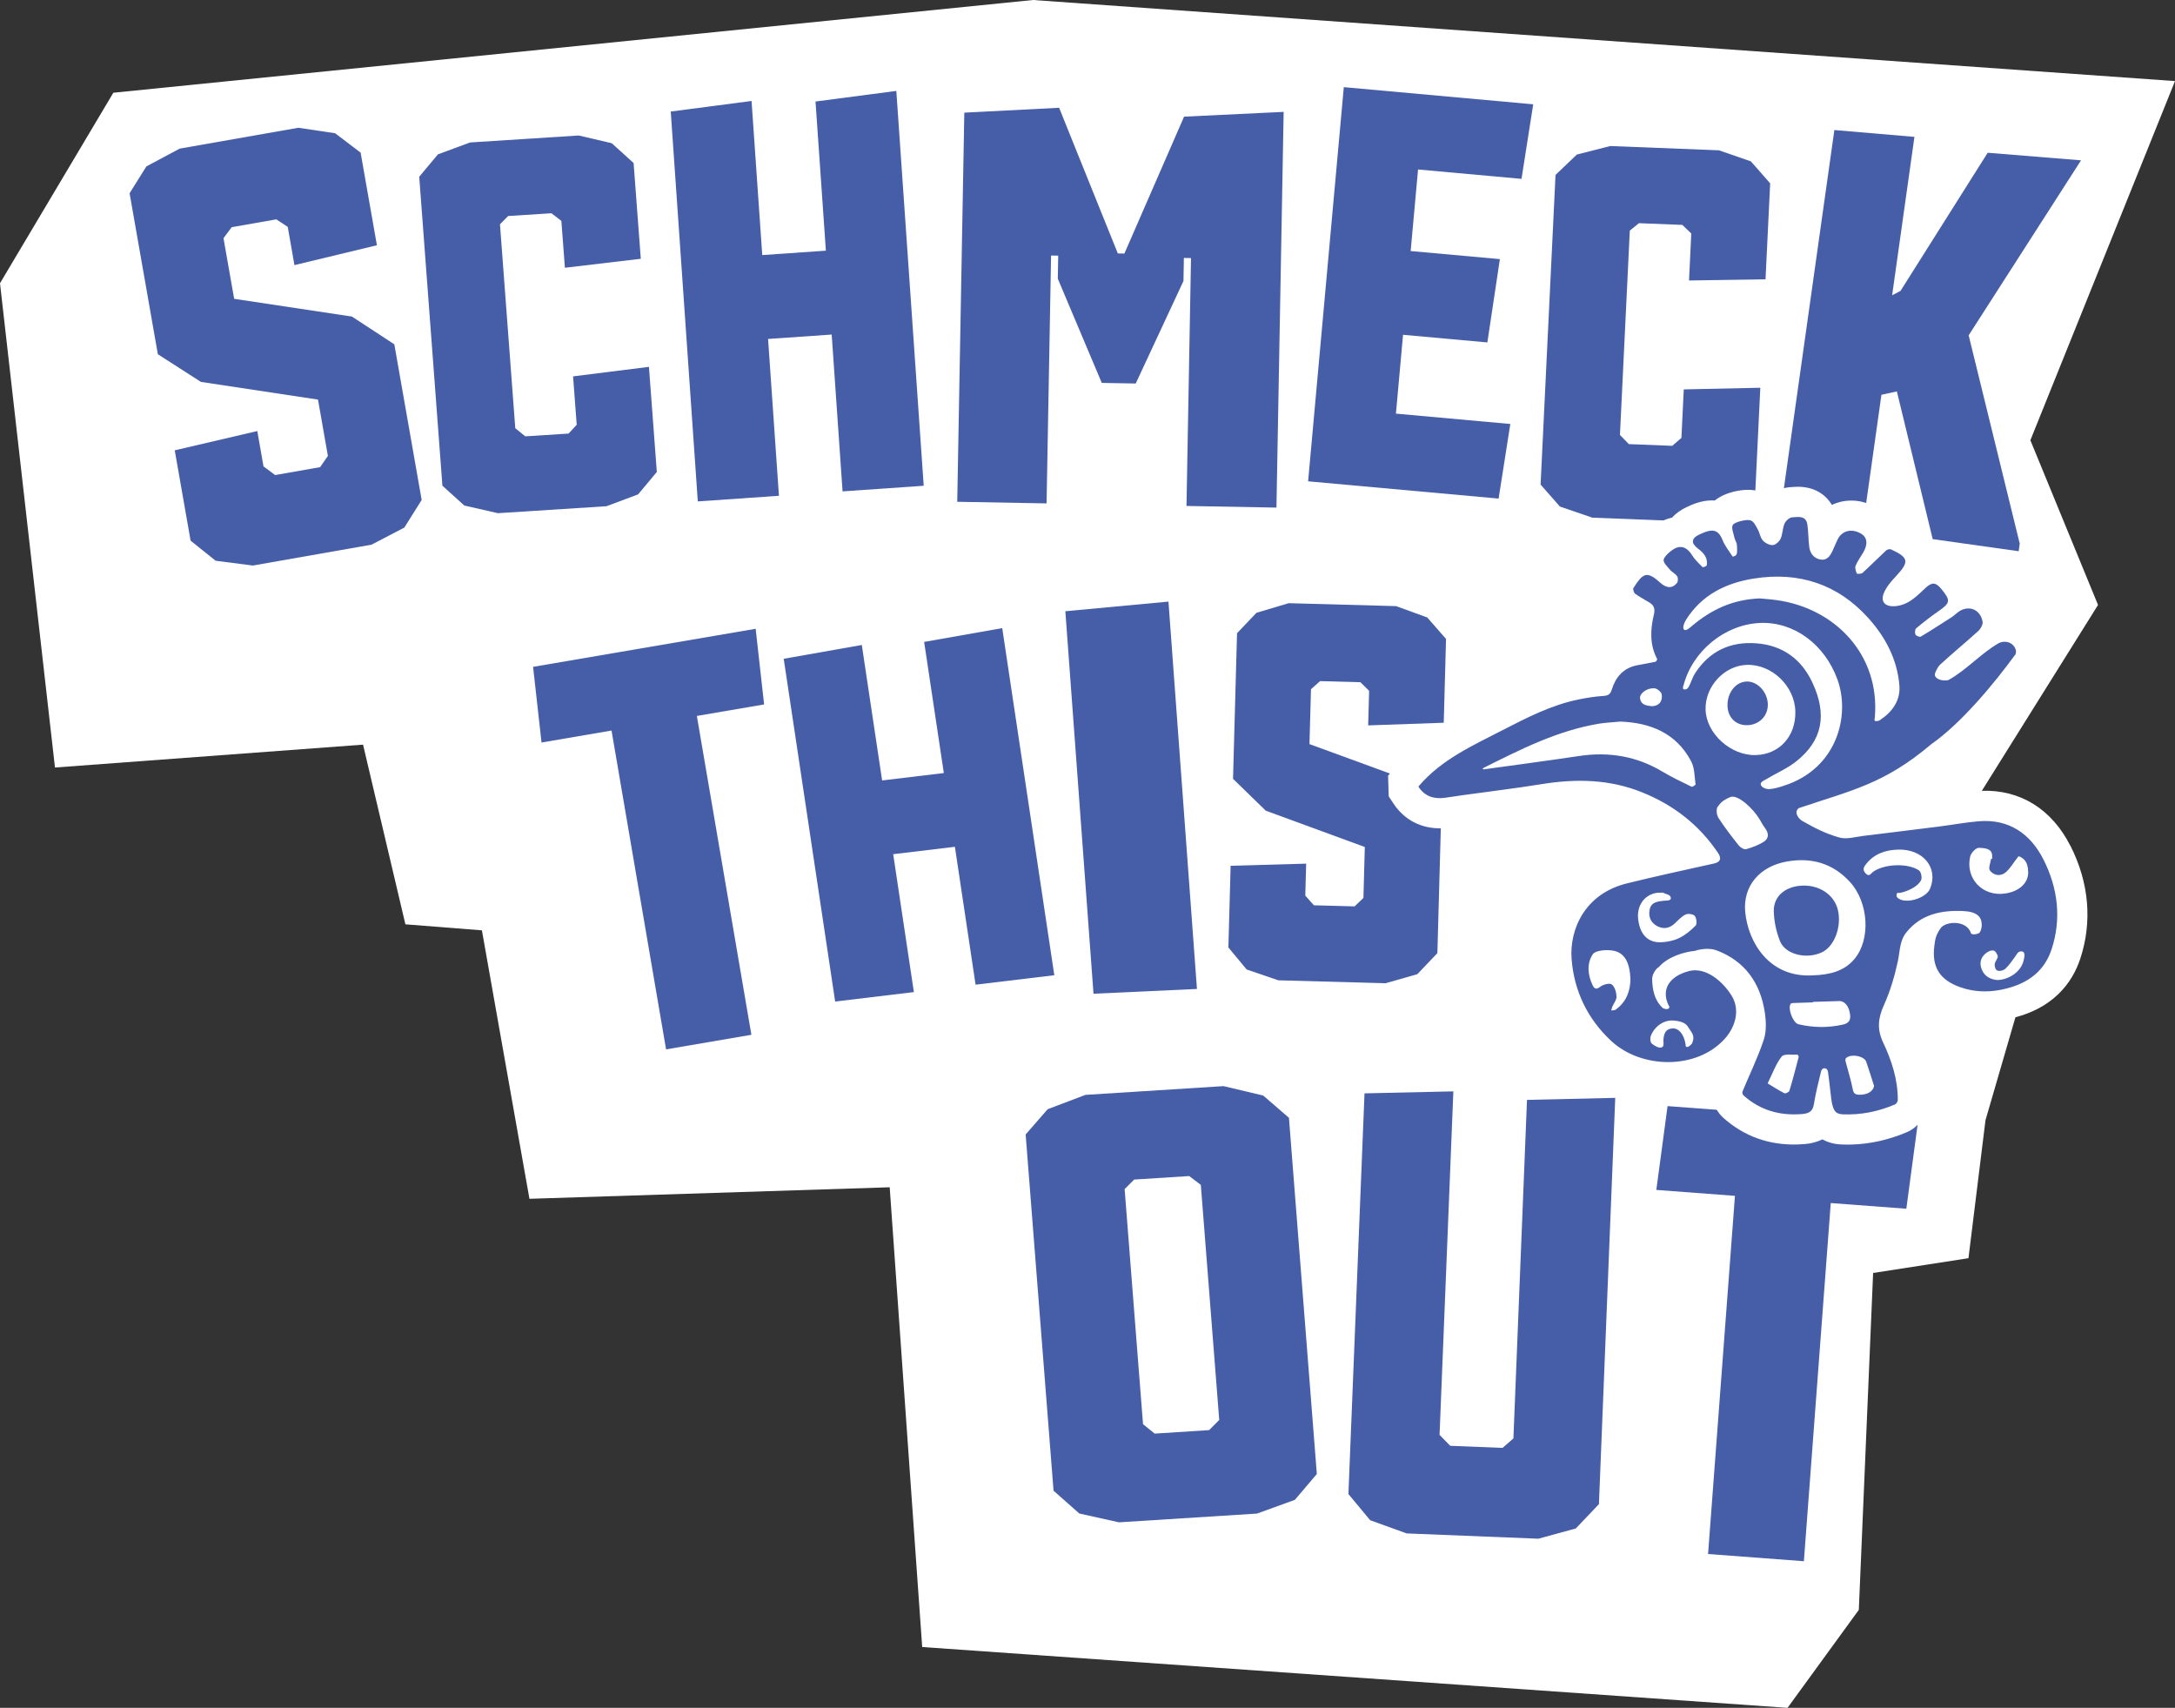 <svg xmlns="http://www.w3.org/2000/svg" id="Ebene_2" data-name="Ebene 2" viewBox="0 0 646.49 507.58"><rect x="0" y="0" width="646.49" height="507.58" fill="#333333" stroke="none"/><defs><style>      .cls-1 {        stroke: #fff;        stroke-miterlimit: 10;        stroke-width: 11.63px;      }      .cls-1, .cls-2 {        fill: #465ea8;      }      .cls-2, .cls-3 {        stroke-width: 0px;      }      .cls-3 {        fill: #fff;      }    </style></defs><g id="Ebene_4" data-name="Ebene 4"><g><polygon class="cls-3" points="0 84.18 33.69 27.56 307.04 0 646.49 24.1 603.5 130.84 623.61 179.79 589.08 235.02 580.75 251.24 604.45 283.8 590.16 332.94 585.1 373.94 556.76 378.33 552.51 478.46 531.32 507.58 274.11 489.5 264.45 352.86 157.37 356.29 143.24 276.5 120.5 274.71 107.91 221.31 16.34 228.11 0 84.18"></polygon><g><g><g><path class="cls-1" d="M125.31,148.63l-5.13,8.17-9.75,5.08-35.28,6.2-11.07-1.43-7.43-5.97-4.71-26.84,24.54-5.73,1.84,10.5,3.46,2.58,13.37-2.35,2.31-3.35-2.94-16.73-34.8-5.26-12.8-8.22-8.4-47.85,4.99-7.97,9.89-5.29,35.28-6.2,10.93,1.63,7.58,5.76,4.84,27.53-24.51,5.9-1.99-11.36-3.41-2.24-13.25,2.33-2.44,3.26,3.17,18.03,35,5.27,12.61,8.25,8.13,46.28Z"></path><path class="cls-1" d="M195.23,140.27l-5.56,6.66-9.4,3.52-32.27,2.07-10-2.28-6.5-5.89-6.89-91.82,5.56-6.66,9.56-3.53,32.27-2.07,9.83,2.29,6.5,5.89,2.14,28.46-22.56,2.67-1.05-13.93-2.95-2.27-12.87.82-2.43,2.46,4.55,60.6,2.97,2.42,12.87-.82,2.42-2.62-1.08-14.38,22.55-2.83,2.34,31.22Z"></path><path class="cls-1" d="M274.56,144.37l-24.12,1.67-3.23-46.61-18.91,1.31,3.23,46.61-24.12,1.67-8.04-115.87,24.02-3.14,3.18,45.8,18.91-1.31-3.08-44.33,24.02-3.15,8.14,117.34Z"></path><path class="cls-1" d="M379.4,150.86l-26.73-.49,1.34-73.67-2.12-.04-.12,6.86-14.19,30.46-10.09-.18-13.07-30.96.12-6.86-2.12-.04-1.34,73.67-26.55-.48,2.1-115.65,28.18-1.45,17.45,43.29,1.95.04,17.74-40.69,29.6-1.42-2.14,117.61Z"></path><path class="cls-1" d="M448.92,126.02l-3.48,22.16-56.62-5.13,10.61-117.15,56.3,5.1-3.48,22.16-30.75-2.79-2.2,24.24,26.52,2.4-3.72,24.76-25.06-2.27-2.12,23.43,34.01,3.08Z"></path><path class="cls-1" d="M521.73,146.53l-6.34,6.05-9.77,2.54-32.31-1.27-9.65-3.3-5.74-6.53,4.44-92.04,6.34-6.05,9.93-2.53,32.31,1.27,9.49,3.29,5.73,6.53-1.38,28.53-22.74.34.67-13.96-2.66-2.56-12.89-.51-2.72,2.2-2.93,60.74,2.65,2.72,12.89.51,2.73-2.35.7-14.42,22.75-.49-1.51,31.29Z"></path><path class="cls-1" d="M618.56,47.65l-33.4,52.01,15.18,61.91-.31,2.26-25.56-3.6-10.65-43.9-4.59,1-5.63,39.96-24.59-3.46,16.23-115.18,23.8,2.03-6.63,47.08,2.49-1.3,25.91-41.06,27.75,2.25Z"></path></g><g><path class="cls-1" d="M224.61,186.87l2.51,22.49-19.99,3.42,16.21,94.76-25.36,4.34-16.21-94.76-20.81,3.56-2.51-22.49,66.15-11.31Z"></path><path class="cls-1" d="M313.38,289.84l-23.4,2.81-6.15-40.98-18.34,2.2,6.15,40.98-23.4,2.81-15.29-101.87,23.21-4.1,6.04,40.26,18.34-2.2-5.85-38.97,23.21-4.1,15.48,103.16Z"></path><path class="cls-1" d="M356.68,296.53l-32.17,1.48-8.75-118.91,32.06-2.99,8.86,120.42Z"></path><path class="cls-1" d="M427.22,283.3l-5.93,6.22-9.42,2.7-31.91-.87-9.41-3.22-5.43-6.54.67-24.28,22.45-.63-.26,9.5,2.56,2.87,12.1.33,2.62-2.52.41-15.13-29.45-10.8-9.72-9.46,1.19-43.28,5.78-6.07,9.58-2.85,31.91.87,9.26,3.37,5.59,6.38-.68,24.91-22.46.79.28-10.27-2.58-2.56-11.99-.33-2.71,2.41-.45,16.31,29.63,10.84,9.54,9.45-1.15,41.87Z"></path></g><g><path class="cls-1" d="M391.41,438.08l-6.53,7.68-11.25,4.08-41.05,2.6-11.77-2.62-7.66-6.78-8.29-105.87,6.54-7.51,11.23-4.26,41.05-2.6,11.79,2.8,7.65,6.61,8.29,105.87ZM362.4,422.02l-5.47-69.87-3.46-2.62-16.36,1.04-2.83,2.84,5.47,69.87,3.47,2.79,16.17-1.03,3.01-3.03Z"></path><path class="cls-1" d="M475.27,447.03l-6.89,7.24-11.12,3.04-39.15-1.57-10.84-3.92-6.47-7.78,4.78-119.09,26.41-.59-4.1,102.09,3.17,3.25,15.55.62,3.23-2.81,4.04-100.62,26.23-.6-4.85,120.74Z"></path><path class="cls-1" d="M569.97,334.33l-3.34,24.91-22.46-1.69-7.99,106.45-28.48-2.14,7.99-106.45-23.37-1.76,3.34-24.91,74.31,5.58Z"></path></g></g><g><g><path class="cls-2" d="M125.31,148.63l-5.13,8.17-9.75,5.08-35.28,6.2-11.07-1.43-7.43-5.97-4.71-26.84,24.54-5.73,1.84,10.5,3.46,2.58,13.37-2.35,2.31-3.35-2.94-16.73-34.8-5.26-12.8-8.22-8.4-47.85,4.99-7.97,9.89-5.29,35.28-6.2,10.93,1.63,7.58,5.76,4.84,27.53-24.51,5.9-1.99-11.36-3.41-2.24-13.25,2.33-2.44,3.26,3.17,18.03,35,5.27,12.61,8.25,8.13,46.28Z"></path><path class="cls-2" d="M195.23,140.27l-5.56,6.66-9.4,3.52-32.27,2.07-10-2.28-6.5-5.89-6.89-91.82,5.56-6.66,9.56-3.53,32.27-2.07,9.83,2.29,6.5,5.89,2.14,28.46-22.56,2.67-1.05-13.93-2.95-2.27-12.87.82-2.43,2.46,4.55,60.6,2.97,2.42,12.87-.82,2.42-2.62-1.08-14.38,22.55-2.83,2.34,31.22Z"></path><path class="cls-2" d="M274.56,144.37l-24.12,1.67-3.23-46.61-18.91,1.31,3.23,46.61-24.12,1.67-8.04-115.87,24.02-3.14,3.18,45.8,18.91-1.31-3.08-44.33,24.02-3.15,8.14,117.34Z"></path><path class="cls-2" d="M379.4,150.86l-26.73-.49,1.34-73.67-2.12-.04-.12,6.86-14.19,30.46-10.09-.18-13.07-30.96.12-6.86-2.12-.04-1.34,73.67-26.55-.48,2.1-115.65,28.18-1.45,17.45,43.29,1.95.04,17.74-40.69,29.6-1.42-2.14,117.61Z"></path><path class="cls-2" d="M448.92,126.02l-3.48,22.16-56.62-5.13,10.61-117.15,56.3,5.1-3.48,22.16-30.75-2.79-2.2,24.24,26.52,2.4-3.72,24.76-25.06-2.27-2.12,23.43,34.01,3.08Z"></path><path class="cls-2" d="M521.73,146.53l-6.34,6.05-9.77,2.54-32.31-1.27-9.65-3.3-5.74-6.53,4.44-92.04,6.34-6.05,9.93-2.53,32.31,1.27,9.49,3.29,5.73,6.53-1.38,28.53-22.74.34.67-13.96-2.66-2.56-12.89-.51-2.72,2.2-2.93,60.74,2.65,2.72,12.89.51,2.73-2.35.7-14.42,22.75-.49-1.51,31.29Z"></path><path class="cls-2" d="M618.56,47.65l-33.4,52.01,15.18,61.91-.31,2.26-25.56-3.6-10.65-43.9-4.59,1-5.63,39.96-24.59-3.46,16.23-115.18,23.8,2.03-6.63,47.08,2.49-1.3,25.91-41.06,27.75,2.25Z"></path></g><g><path class="cls-2" d="M224.61,186.87l2.51,22.49-19.99,3.42,16.21,94.76-25.36,4.34-16.21-94.76-20.81,3.56-2.51-22.49,66.15-11.31Z"></path><path class="cls-2" d="M313.38,289.84l-23.4,2.81-6.15-40.98-18.34,2.2,6.15,40.98-23.4,2.81-15.29-101.87,23.21-4.1,6.04,40.26,18.34-2.2-5.85-38.97,23.21-4.1,15.48,103.16Z"></path><path class="cls-2" d="M355.79,293.92l-30.76,1.42-8.37-113.68,30.65-2.86,8.47,115.13Z"></path><path class="cls-2" d="M427.22,283.3l-5.93,6.22-9.42,2.7-31.91-.87-9.41-3.22-5.43-6.54.67-24.28,22.45-.63-.26,9.5,2.56,2.87,12.1.33,2.62-2.52.41-15.13-29.45-10.8-9.72-9.46,1.19-43.28,5.78-6.07,9.58-2.85,31.91.87,9.26,3.37,5.59,6.38-.68,24.91-22.46.79.28-10.27-2.58-2.56-11.99-.33-2.71,2.41-.45,16.31,29.63,10.84,9.54,9.45-1.15,41.87Z"></path></g><g><path class="cls-2" d="M391.41,438.08l-6.53,7.68-11.25,4.08-41.05,2.6-11.77-2.62-7.66-6.78-8.29-105.87,6.54-7.51,11.23-4.26,41.05-2.6,11.79,2.8,7.65,6.61,8.29,105.87ZM362.4,422.02l-5.47-69.87-3.46-2.62-16.36,1.04-2.83,2.84,5.47,69.87,3.47,2.79,16.17-1.03,3.01-3.03Z"></path><path class="cls-2" d="M475.27,447.03l-6.89,7.24-11.12,3.04-39.15-1.57-10.84-3.92-6.47-7.78,4.78-119.09,26.41-.59-4.1,102.09,3.17,3.25,15.55.62,3.23-2.81,4.04-100.62,26.23-.6-4.85,120.74Z"></path><path class="cls-2" d="M569.97,334.33l-3.34,24.91-22.46-1.69-7.99,106.45-28.48-2.14,7.99-106.45-23.37-1.76,3.34-24.91,74.31,5.58Z"></path></g></g></g><g id="Bildmaterial_1" data-name="Bildmaterial 1"><path class="cls-3" d="M615.38,251.36c-5.52-10.89-14.86-16.69-26.29-16.34-.56.02-1.14.05-1.72.1-2.77.23-5.41.62-7.98,1.01-1.36.2-2.72.41-4.08.58-3.2.41-6.4.81-9.6,1.21,4.33-2.39,8.81-5.43,13.76-9.58,10.95-7.76,22-21.99,26.32-27.86,2.5-2.99,2.71-6.87,2.13-9.3-1.19-4.94-5.17-8.5-10.06-9.27-1.53-5.77-6.22-9.7-11.96-10.03-.65-.99-1.35-1.85-1.95-2.58-3.06-3.74-6.41-4.71-8.88-4.8-1.29-5.71-6.43-8.09-9.22-9.38-1.36-.62-2.82-.91-4.36-.87-1.06-1.46-2.47-2.69-4.14-3.61-2.38-1.3-4.98-1.95-7.53-1.87-1.86.06-3.67.5-5.32,1.28-1.84-3.04-5.23-5.53-10.55-5.37-.43.01-.86.04-1.28.07l-.4.03c-2.3.12-4.58,1.06-6.49,2.62-1.09-.73-2.29-1.25-3.6-1.55-.94-.21-1.92-.3-2.99-.27-1.05.03-5.95.33-9.49,3.17-.42-.03-.84-.04-1.26-.02-1.24.04-2.46.25-3.75.64-1.29.39-2.38.88-3.3,1.31-1.78.83-3.26,1.89-4.41,3.16-.76.16-1.51.4-2.24.71-1.83.77-6.41,3.51-8.34,7.82-4.44,1.31-6.89,5.13-8.41,7.52-3.11,4.83-1.08,11.05,2.77,13.83.46.33.91.64,1.36.92-.23,1.78-.31,3.48-.24,5.13-4.14,1.54-7.49,4.48-9.67,8.5-1.77.24-3.36.54-4.63.8-9.31,1.87-17.29,5.97-25.02,9.94-.97.5-1.95,1-2.93,1.49-8.68,4.4-17.65,8.94-24.82,17.41l-2.22,2.63.19,6.14,1.41,2.13c3.26,4.93,8.36,7.54,14.38,7.36.71-.02,1.45-.08,2.2-.19.94-.13,1.88-.27,2.81-.41l.24-.04c.67-.1,1.34-.2,2.01-.3,2.5-.35,5-.68,7.52-1.01,5.38-.71,10.94-1.45,16.46-2.34,2.98-.48,5.71-.76,8.34-.83,6.12-.19,11.55.71,16.58,2.74,4.32,1.74,8.05,3.93,11.28,6.64-4.92,1.1-9.76,2.21-14.55,3.39-17.43,4.29-24.24,19.1-23.26,31.87.9,11.79,5.99,22.28,14.7,30.33,6.2,5.73,14.96,8.86,24.02,8.59,4.41-.13,8.61-1.07,12.39-2.72-1.09,3.64.07,7.8,2.98,10.38,6.16,5.48,13.58,8.13,22.06,7.87.69-.02,1.38-.06,2.06-.12,1.97-.16,3.74-.63,5.28-1.4,1.63.92,3.51,1.43,5.64,1.52,1.05.04,2.12.05,3.16.02,5.46-.17,10.93-1.4,16.24-3.65,3.7-1.55,6.3-5.44,6.33-9.44.07-6.72-1.59-13.43-5.23-21.13-.44-.93-.66-1.39.31-3.53.9-1.99,1.71-4.08,2.44-6.29,2.29,2.47,5.37,4.41,9.16,5.73,3.59,1.26,7.36,1.84,11.19,1.72,1.62-.05,3.27-.22,4.9-.52,14.51-2.59,20.24-11.28,22.5-18.1,3.63-11.03,2.62-22.65-2.93-33.6Z"></path><path class="cls-2" d="M519.45,215.53c3.57-.16,6.13-2.85,6.01-6.31-.13-3.62-3.12-6.78-6.3-6.67-3.29.12-5.82,3.38-5.68,7.31.12,3.46,2.61,5.82,5.97,5.66M527.24,270.8c.06,2.98.73,6.11,1.83,8.89,1.6,4.05,8.01,5.52,12.57,3.29,3.65-1.79,5.81-7.61,4.65-12.53-1.03-4.38-5.28-7.36-10.32-7.25-5.12.11-8.82,3.04-8.74,7.6M490.94,209.89c2.13-.05,3.3-1.35,2.98-3.51-.11-.72-1.33-1.74-2.11-1.81-2.24-.2-4.57,1.54-4.32,3.05.35,2.08,2.19,2.06,3.45,2.27M497.46,303.31c-2.85-.24-5.56,1.64-6.73,4.43-.29.68-.25,2,.2,2.38.77.66,2.13,1.49,2.99,1.16.85-.33.45-1.52.51-2.29.15-1.77.62-3.25,2.74-3.34,1.76-.1,3.33,1.64,3.84,4.68.05.29-.09.7.36.84.45.14,1.59-.9,1.56-1.09,1.08-2.32-.23-3.28-1.04-4.66-.62-1.08-1.58-1.87-4.43-2.11M593.62,291.27c3.71-.08,7.16-2.62,7.88-5.83.18-.81.66-2.54-.54-2.68-1.21-.14-1.51.96-2.03,1.62-1.15,1.49-1.54,2.27-2.87,3.54-.58.55-2.36,1.07-2.85.09-.48-.99-.35-1.69-.07-2.18.97-1.67.75-1.64.15-2.74-.6-1.1-2.03-.47-2.64-.06-1.74,1.18-2.46,2.95-1.62,5.05.87,2.18,2.67,3,4.59,3.18M557.03,322.71c-.77-2.39-1.5-4.79-2.32-7.16-.62-1.8-4.86-2.46-6.09-.97-.15.19-.11.62-.04.91.72,2.76,1.59,5.47,2.13,8.26.25,1.28.79,1.57,1.89,1.61,2.36.1,4.28-1.05,4.43-2.65M525.41,321.99c1.85,1.11,3.38,2.12,5,2.93.31.16,1.36-.35,1.47-.74,1-3.32,1.88-6.67,2.75-10.02.05-.2-.24-.7-.34-.7-1.62.1-3.99-.35-4.69.53-1.71,2.13-2.65,4.89-4.2,8M538.84,297.76v.15c-1.95.06-3.9.11-5.85.19-.26.01-.63.07-.75.25-.94,1.39.72,5.68,2.32,6.06,4.39,1.04,8.78,1.09,13.2.11,1.67-.37,2.35-1.25,2.17-2.86-.3-2.61-1.59-4.19-3.31-4.14l-7.77.24ZM493.31,265.34v-.05c-.41.04-.83.04-1.23.13-3.49.73-5.6,3.91-5.16,7.73.52,4.58,2.9,7.09,6.91,6.89,1.81-.09,3.73-.48,5.34-1.28,1.8-.89,3.45-2.24,4.84-3.69.46-.49.26-2.2-.26-2.85-.44-.55-1.97-.77-2.69-.44-1.19.56-2.17,1.63-3.16,2.58-1.61,1.55-3.42,1.9-5.35.87-1.87-1.01-2.61-2.73-2.23-4.81.42-2.27,2.25-2.48,4.11-2.71.76-.1,2.32.13,2.2-.88-.13-1.01-1.46-1.05-2.25-1.48-.27-.15-.71,0-1.06,0M564.17,252.51c-3.74.1-7.01,1.22-9.45,4.23-.74.91-1.21,1.7-.21,2.81,1.1,1.22,1.57.03,2.22-.43,3.3-2.36,10.27-2.72,13.68-.42.61.41.97,2.22.59,2.93-1.38,2.6-6.11,3.92-6.75,3.74-.64-.18-.58,1.05-.42,1.24,1.92,2.34,8.64.58,9.89-2.56,2.47-6.19-2.12-11.75-9.54-11.55M484.63,291.17c-.18-5.45-1.9-8.24-5.57-8.7-1.88-.23-4.89,0-5.65,1.16-1.74,2.67-1.53,6.02-.07,9.08.59,1.24,1.1,1.47,2.36.52.87-.65,2.76-1.14,3.38-.65.89.7,1.37,2.32,1.41,3.58.04,1.01-.83,2.04-1.27,3.07-.14.34-.2.72-.3,1.09.45-.08.99-.02,1.32-.26,3.35-2.37,4.32-5.83,4.38-8.89M602.85,259.15c-.05-3.27-1.54-4.01-2.24-4.44-.71-.42-.76-.05-.91.14-1.2,1.47-2.14,3.23-3.56,4.43-1.5,1.26-3.54.95-4.67-.58-.51-.7.18-2.28.36-3.46.06-.4.47.94.3-1.14-.17-2.08-2.57-2.04-3.92-2.13-.84-.05-2.36,1.52-2.6,2.58-1.48,6.61,3.72,11.99,10.4,11,4.25-.63,6.9-3.13,6.85-6.4M514.29,236.9c-2.21.95-2.85,1.66-3.74,2.88-.51.7-.31,2.44.23,3.29,1.84,2.84,3.92,5.54,6.03,8.19.48.6,1.59,1.29,2.18,1.12,1.87-.53,3.79-1.23,5.39-2.29,1.41-.94,1.39-2.48.28-3.93-.64-.83-1.11-1.78-1.65-2.68-1.93-3.2-6.51-7.52-8.73-6.57M521.87,224.41c7.06-.2,11.96-5.61,11.77-13.01-.19-7.49-6.96-14-14.36-13.8-6.73.18-12.5,6.39-12.32,13.28.18,7.1,7.49,13.74,14.91,13.53M481.7,214.45c-2.38.23-4.42.31-6.41.63-12.32,2.04-23.29,7.62-34.28,13.12-.14.07-.24.24-.35.36.16.03.32.1.47.08,9.41-1.3,18.82-2.54,28.21-3.95,8.85-1.33,17.11.03,24.84,4.66,2.77,1.66,5.71,3.04,8.61,4.46.24.12,1.21-.51,1.19-.69-.33-2.31-.26-4.88-1.3-6.84-4.48-8.48-12.2-11.47-20.97-11.82M523.14,185.15c-10.41.44-20.03,8.27-22.73,18.52-.1.36-.45,1.16.25,1.23.7.08,1.1-.42,1.31-.81.7-1.28,1.07-2.75,1.85-3.97,4.32-6.67,10.61-9.56,18.41-8.91,7.69.64,13.22,4.68,16.48,11.65,4.49,9.59,2.97,17.3-4.86,23.47-2.67,2.11-5.93,3.48-8.87,5.26-.63.39-1.88.83-1.59,1.68.29.85,1.64,1.29,2.44,1.26,1.47-.06,2.96-.54,4.39-1,15.92-5.11,19.79-20.94,15.94-31.57-3.81-10.51-12.98-17.24-23.03-16.82M523.03,177.85c1.1.11,3.03.23,4.93.49,17.52,2.37,30.88,16.3,29.31,34.82-.03.38-.29,1.1.2,1.15.49.05.96-.06,1.31-.29,3.73-2.46,6.17-5.88,5.78-10.4-.65-7.63-4.11-14.23-9.14-19.84-9.13-10.17-20.68-13.96-34.13-11.83-8.35,1.32-15.48,4.86-20.15,12.27-.49.78-1.17,2.4-.57,2.91.6.52,1.77-.63,2.45-1.19,5.58-4.65,11.79-7.75,20.01-8.09M538.79,289.88c5.04-.16,9.34-1.21,12.4-4.84,4.96-5.89,4.2-16.89-1.3-22.9-5.1-5.58-11.42-7.36-18.68-6.11-8.17,1.41-13.19,7.3-12.47,15,.84,8.97,7.13,19.61,20.05,18.85M421.64,233.72c6.74-7.96,16.04-12.11,25.01-16.73,7.27-3.74,14.56-7.5,22.68-9.13,2.39-.48,4.81-.88,7.23-1.02,1.43-.09,2.09-.49,2.52-1.88,1.14-3.7,3.4-6.38,7.39-7.21,1.86-.38,3.74-.66,5.59-1.07.23-.05.59-.68.5-.84-2.27-4.28-2.02-8.76-.96-13.23.38-1.6.06-2.66-1.24-3.48-1.43-.9-2.96-1.68-4.33-2.67-.4-.29-.73-1.37-.51-1.71,2.71-4.23,3.89-5.27,7.82-1.69,2,1.82,3.7,1.92,5.12.2.35-.42.36-1.53.05-2-.52-.78-1.55-1.21-2.15-1.95-.78-.96-2.06-2.08-1.85-3.04.21-.96,2.21-2.81,3.7-3.44,1.9-.8,3.53.23,4.68,2.1.83,1.35,2.04,2.48,3.18,3.62.13.13,1.2-.28,1.24-.54.38-2.26-.96-3.72-2.6-4.96-2.16-1.63-2.02-3.07.46-4.22.7-.32,1.41-.64,2.14-.87,2.44-.75,3.75.15,4.68,2.51.69,1.73,1.91,3.26,2.94,4.84.07.11.07.22.85-.14.79-.36.52-2.12.49-3.18-.02-.75-.6-1.48-.75-2.25-.25-1.29-1-2.9-.44-3.76.57-.86,3.94-1.64,5.07-1.38,1.14.26,1.66,1.6,2.26,2.61.64,1.07.77,2.5,1.56,3.4.68.78,1.98,1.44,2.96,1.39.83-.05,1.95-1.04,2.33-1.89.63-1.4.56-3.1,1.18-4.51.36-.82,1.45-1.81,2.26-1.85,1.75-.09,4.12-.63,4.52,2.15.32,2.2.27,4.46.56,6.66.26,1.94,1.39,3.41,3.37,3.74,1.95.33,2.87-1.14,3.59-2.68.52-1.12.96-2.28,1.52-3.38,1.28-2.53,4.05-3.22,6.76-1.73,1.98,1.09,2.29,3.11.84,5.63-.77,1.34-1.72,2.59-2.31,4-.26.63.07,1.6.37,2.31.07.16,1.34.14,1.7-.19,2.39-2.18,4.66-4.48,7.03-6.68.32-.3,1.09-.46,1.46-.29,5.28,2.44,5.45,3.67,1.46,7.95-1.38,1.48-2.8,3.1-3.58,4.92-1.17,2.74.4,4.25,3.39,3.99,3.96-.35,6.4-3.04,9.03-5.48,1.82-1.68,2.98-1.63,4.58.31,2.91,3.54,2.78,4.17-.91,6.74-2.25,1.57-4.43,3.26-6.53,5.03-.36.3-.43,1.34-.2,1.84.19.39,1.25.81,1.57.61,3.08-1.83,6.1-3.78,9.12-5.73.69-.44,1.28-1.03,1.94-1.52,3.02-2.27,6.65-.96,7.32,2.81.15.84-.58,2.14-1.3,2.79-3.76,3.41-7.69,6.63-11.42,10.07-.5.47-1.73,2.55-1.42,3.24.72,1.59,3.55,1.49,4.06,1.21,5.24-2.92,9.46-7.73,14.62-10.78,2.07-1.23,4.79-.37,5.36,2,.11.46-.04,1.25-.37,1.51-6.17,8.43-15.92,20.21-24.84,26.42-13.94,11.82-23.72,13.68-39.31,18.95-1.3.95-.61,2.6.8,3.68,3.75,2.15,7.18,3.95,11.34,5.08,2.16.58,4.71-.23,7.08-.51,7.52-.9,15.04-1.84,22.55-2.79,3.9-.49,7.77-1.22,11.68-1.55,9.04-.75,15.39,3.72,19.26,11.36,4.28,8.45,5.43,17.58,2.41,26.73-2.41,7.3-8.25,10.77-15.55,12.08-3.92.7-7.78.48-11.55-.84-6.12-2.14-8.59-5.98-7.72-12.45.27-1.95.35-2.84,1.79-5.03,1.44-2.2,7.85-2.61,9.1,1.48.4.55,2.09.18,2.48-.18.38-.36.66-1.38.69-2.08.11-2.71-1.43-4.2-5.53-4.39-6.47-.29-12.56.94-16.91,6.39-1.99,2.5-1.86,5.64-2.5,8.59-.96,4.43-2.27,8.87-4.13,12.99-1.73,3.83-2.1,7.13-.25,11.05,2.54,5.39,4.43,11.1,4.37,17.21,0,.43-.44,1.09-.83,1.25-4.96,2.11-10.12,3.17-15.54,2.94-2.18-.1-2.96-1.12-3.43-4.84-.32-2.55-.55-5.11-.93-7.66-.06-.43-.18-1.09-.98-1.18-.8-.09-1.03.68-1.14,1.11-.77,3.19-1.58,6.39-2.09,9.63-.35,2.17-1.6,2.69-3.48,2.85-6.58.56-12.44-1.08-17.41-5.51-.26-.23-.46-.85-.34-1.14,2.12-5.14,4.6-10.16,6.34-15.43.83-2.5.7-5.52.3-8.19-1.33-8.72-5.94-15.2-14.32-18.37-1.9-.72-4.52-.5-6.51.16-3.17.29-8.04,1.77-10.64,4.78-1.05.58-2.04,2.38-2.01,3.6.07,3.1.65,6.23,3.09,8.53.36.34,1.43.56,1.85.19.42-.37-.02-.85-.18-1.21-2.07-4.65.52-8.42,6.22-9.9,5.03-1.3,10.15,3.2,12.71,7.43,2.36,3.9,1.3,8.9-2.06,12.65-8.36,9.34-24.79,9.01-33.72.76-7.11-6.57-11.12-14.93-11.85-24.43-.66-8.63,3.8-19.35,16.46-22.47,8.6-2.12,17.25-3.99,25.9-5.91,1.85-.41,2.3-1.46,1.15-3.16-5.64-8.37-13.25-14.25-22.58-18-9.66-3.89-19.57-4.07-29.71-2.44-7.9,1.28-15.86,2.22-23.79,3.33-1.68.23-3.35.52-5.03.74-3.24.44-5.99-.36-7.89-3.23v-.15Z"></path></g></g></g></svg>
